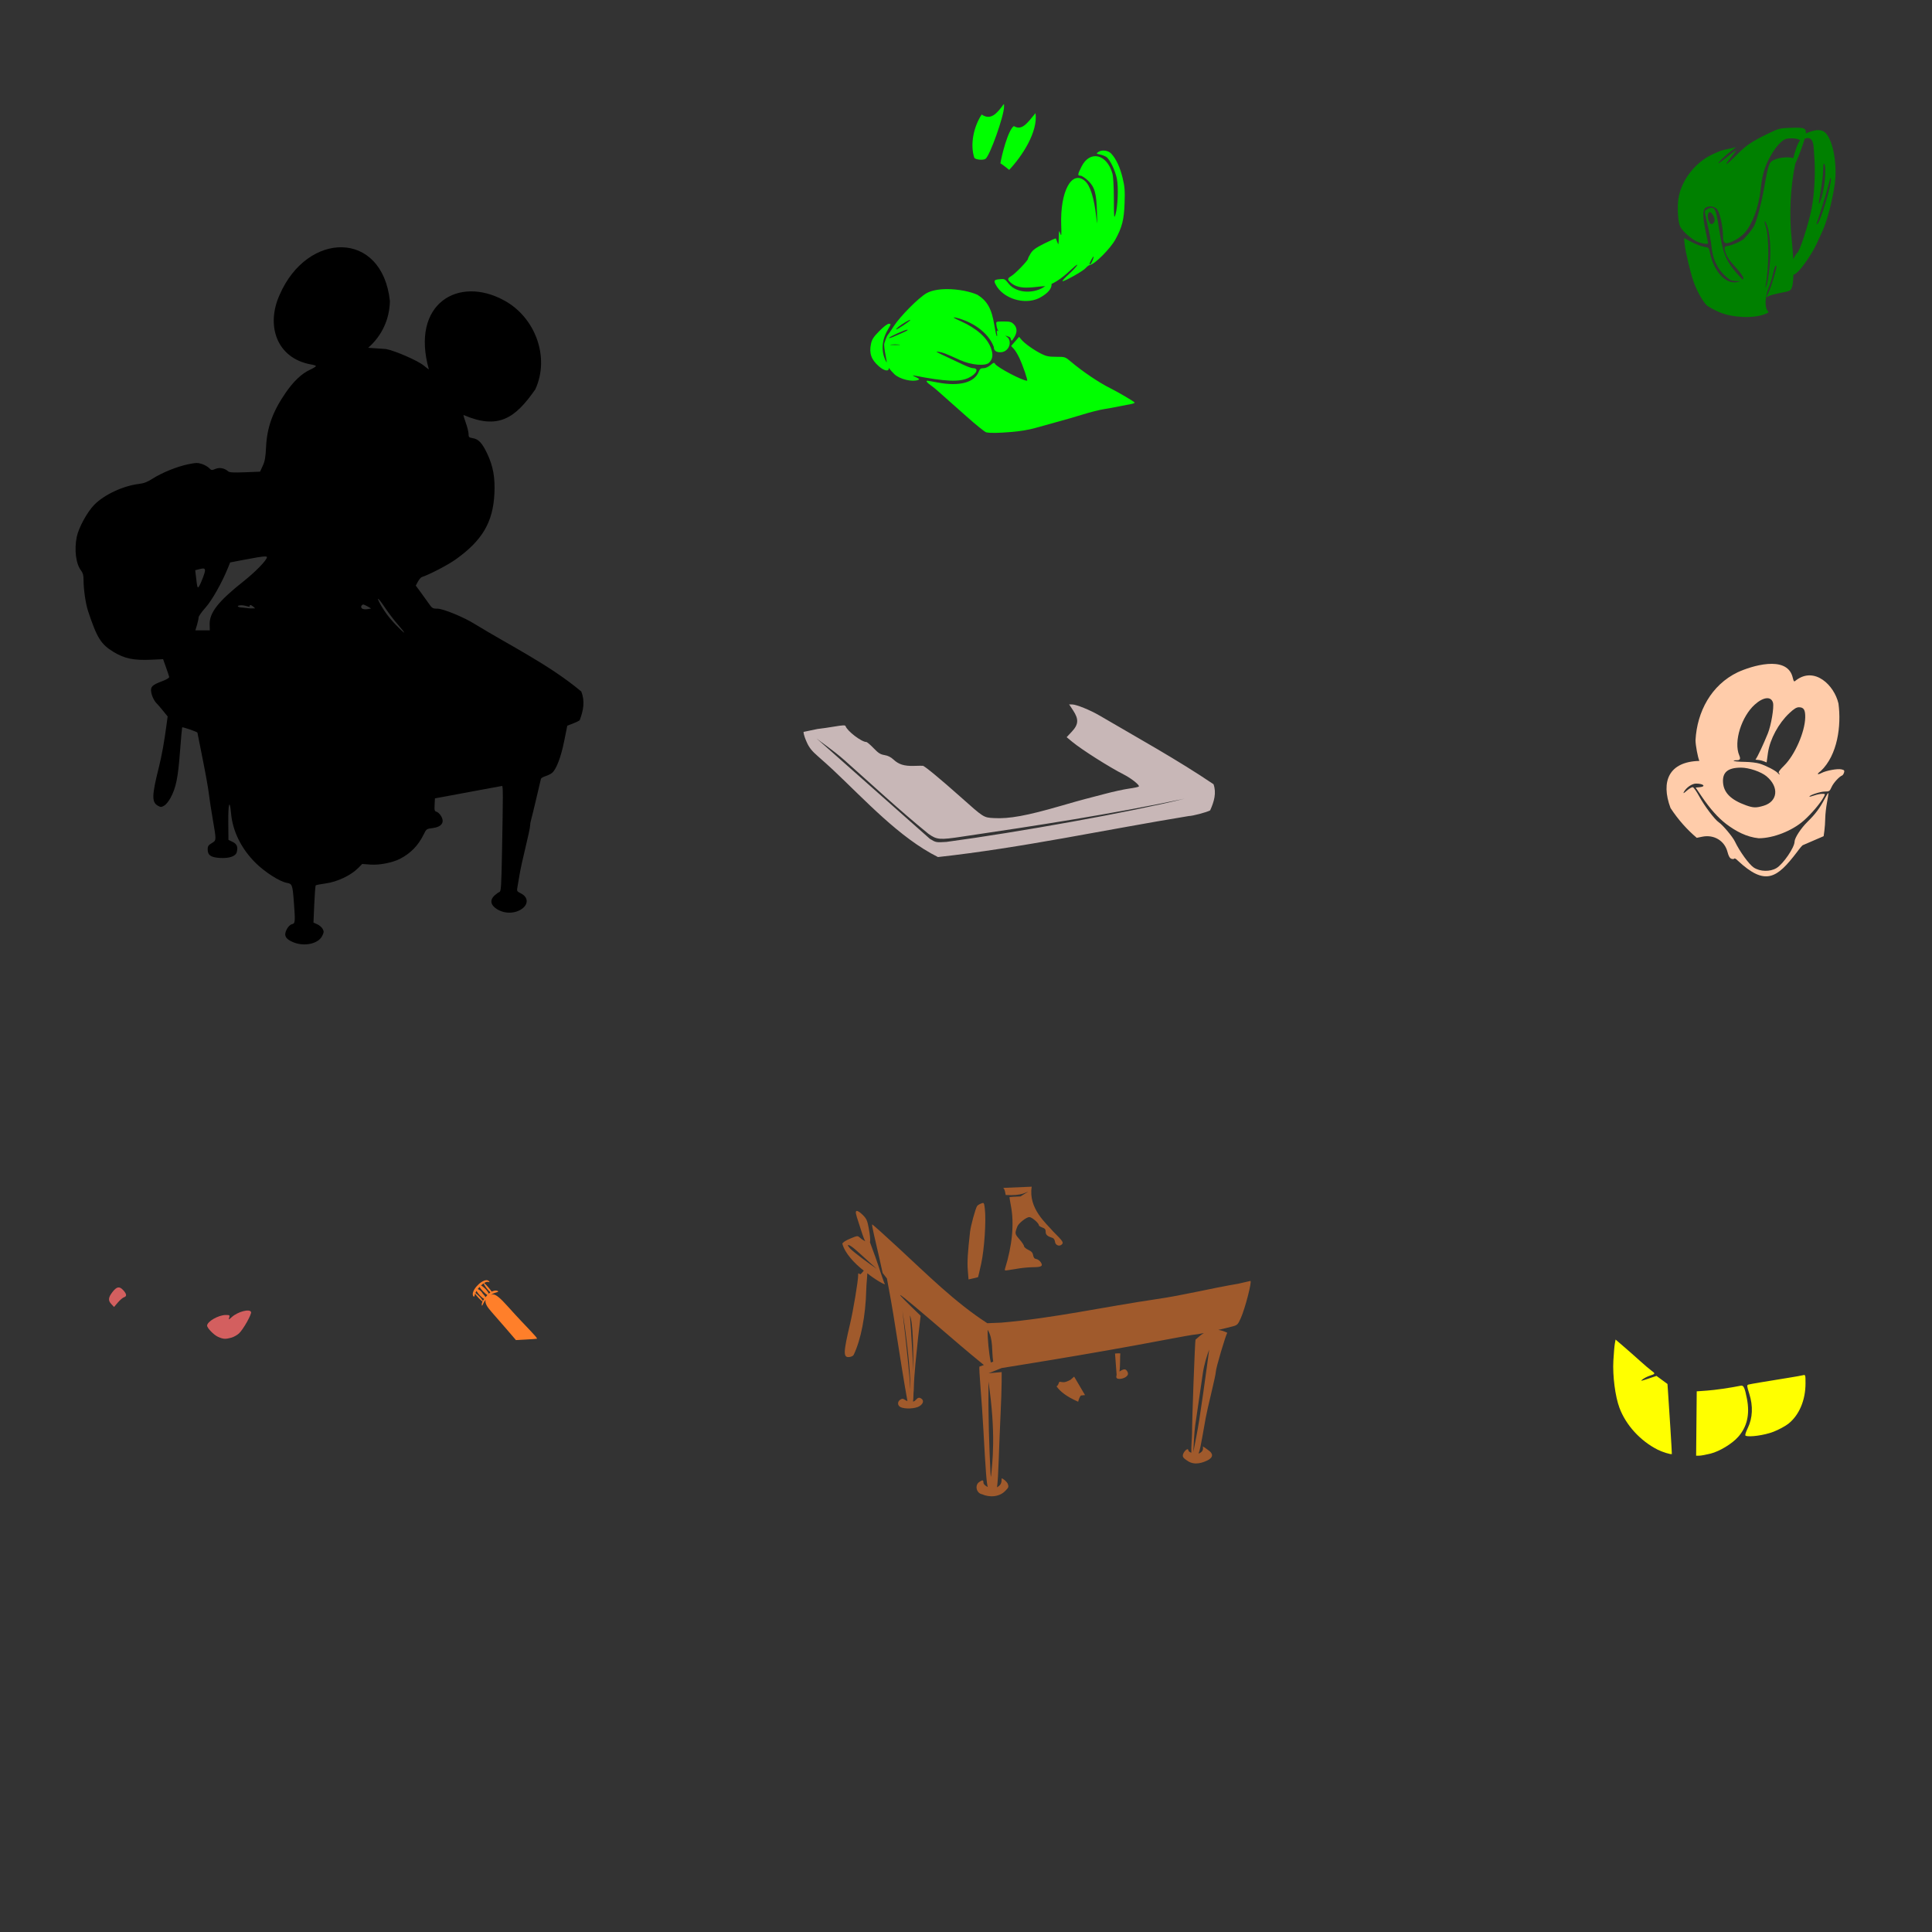 <?xml version="1.0" encoding="UTF-8" standalone="no"?>
<!-- Created with Inkscape (http://www.inkscape.org/) -->

<svg
   xmlns:dc="http://purl.org/dc/elements/1.1/"
   xmlns:cc="http://creativecommons.org/ns#"
   xmlns:rdf="http://www.w3.org/1999/02/22-rdf-syntax-ns#"
   xmlns:svg="http://www.w3.org/2000/svg"
   xmlns="http://www.w3.org/2000/svg"
   xmlns:sodipodi="http://sodipodi.sourceforge.net/DTD/sodipodi-0.dtd"
   xmlns:inkscape="http://www.inkscape.org/namespaces/inkscape"
   width="1080"
   height="1080"
   id="svg2"
   version="1.1"
   inkscape:version="0.47 r22583"
   sodipodi:docname="MinnieLaptop.svg">
  <rect width="100%" height="100%" fill="#333333" stroke="none"/>
  <defs
     id="defs4">
    <inkscape:perspective
       sodipodi:type="inkscape:persp3d"
       inkscape:vp_x="0 : 526.18109 : 1"
       inkscape:vp_y="0 : 1000 : 0"
       inkscape:vp_z="744.09448 : 526.18109 : 1"
       inkscape:persp3d-origin="372.04724 : 350.78739 : 1"
       id="perspective10" />
    <inkscape:perspective
       id="perspective2820"
       inkscape:persp3d-origin="0.5 : 0.33333333 : 1"
       inkscape:vp_z="1 : 0.5 : 1"
       inkscape:vp_y="0 : 1000 : 0"
       inkscape:vp_x="0 : 0.5 : 1"
       sodipodi:type="inkscape:persp3d" />
    <inkscape:perspective
       id="perspective2834"
       inkscape:persp3d-origin="0.5 : 0.33333333 : 1"
       inkscape:vp_z="1 : 0.5 : 1"
       inkscape:vp_y="0 : 1000 : 0"
       inkscape:vp_x="0 : 0.5 : 1"
       sodipodi:type="inkscape:persp3d" />
    <inkscape:perspective
       id="perspective3041"
       inkscape:persp3d-origin="0.5 : 0.33333333 : 1"
       inkscape:vp_z="1 : 0.5 : 1"
       inkscape:vp_y="0 : 1000 : 0"
       inkscape:vp_x="0 : 0.5 : 1"
       sodipodi:type="inkscape:persp3d" />
    <inkscape:perspective
       id="perspective3055"
       inkscape:persp3d-origin="0.5 : 0.33333333 : 1"
       inkscape:vp_z="1 : 0.5 : 1"
       inkscape:vp_y="0 : 1000 : 0"
       inkscape:vp_x="0 : 0.5 : 1"
       sodipodi:type="inkscape:persp3d" />
    <inkscape:perspective
       id="perspective3507"
       inkscape:persp3d-origin="0.5 : 0.33333333 : 1"
       inkscape:vp_z="1 : 0.5 : 1"
       inkscape:vp_y="0 : 1000 : 0"
       inkscape:vp_x="0 : 0.5 : 1"
       sodipodi:type="inkscape:persp3d" />
    <inkscape:perspective
       id="perspective3666"
       inkscape:persp3d-origin="0.5 : 0.33333333 : 1"
       inkscape:vp_z="1 : 0.5 : 1"
       inkscape:vp_y="0 : 1000 : 0"
       inkscape:vp_x="0 : 0.5 : 1"
       sodipodi:type="inkscape:persp3d" />
    <inkscape:perspective
       id="perspective3923"
       inkscape:persp3d-origin="0.5 : 0.33333333 : 1"
       inkscape:vp_z="1 : 0.5 : 1"
       inkscape:vp_y="0 : 1000 : 0"
       inkscape:vp_x="0 : 0.5 : 1"
       sodipodi:type="inkscape:persp3d" />
    <inkscape:perspective
       id="perspective4242"
       inkscape:persp3d-origin="0.5 : 0.33333333 : 1"
       inkscape:vp_z="1 : 0.5 : 1"
       inkscape:vp_y="0 : 1000 : 0"
       inkscape:vp_x="0 : 0.5 : 1"
       sodipodi:type="inkscape:persp3d" />
    <inkscape:perspective
       id="perspective4256"
       inkscape:persp3d-origin="0.5 : 0.33333333 : 1"
       inkscape:vp_z="1 : 0.5 : 1"
       inkscape:vp_y="0 : 1000 : 0"
       inkscape:vp_x="0 : 0.5 : 1"
       sodipodi:type="inkscape:persp3d" />
  </defs>
  <sodipodi:namedview
     id="base"
     pagecolor="#ffffff"
     bordercolor="#666666"
     borderopacity="1.0"
     inkscape:pageopacity="0.0"
     inkscape:pageshadow="2"
     inkscape:zoom="0.16040848"
     inkscape:cx="369.56852"
     inkscape:cy="300.63579"
     inkscape:document-units="in"
     inkscape:current-layer="layer1"
     showgrid="false"
     units="in"
     inkscape:showpageshadow="false"
     borderlayer="false"
     inkscape:window-width="1280"
     inkscape:window-height="747"
     inkscape:window-x="-4"
     inkscape:window-y="-4"
     inkscape:window-maximized="1" />
  <g
     inkscape:label="Layer 1"
     inkscape:groupmode="layer"
     id="layer1"
     transform="translate(0,27.64)">
    <path
       id="path4549"
       style="fill:#000000"
       d="m 140.005,310.624 c 0.339,-0.012 0.813,0.234 1.481,0.776 1.226,0.992 1.358,1.276 0.2,1.011 -1.833,0.263 -4.148,-0.275 -6.125,-0.423 -1.205,0 -2.37,-0.285 -2.586,-0.635 -0.238,-0.385 0.626,-0.647 2.187,-0.647 0.824,0 2.875,0.466 4.467,0.929 -0.211,-0.214 -0.259,-0.459 -0.106,-0.705 0.123,-0.197 0.278,-0.298 0.482,-0.306 z m 63.106,-0.353 c 0.407,0.003 4.759,2.239 4.16,2.294 -0.753,0.069 -2.907,0.775 -4.505,0.155 -1.063,-0.412 -1.273,-1.585 -0.009,-2.367 0.096,-0.059 0.217,-0.083 0.353,-0.082 l 1e-5,0 z m 8.217,-3.174 c 0.318,-0.024 1.919,1.979 4.209,5.408 1.796,2.69 4.964,6.829 7.042,9.193 2.077,2.364 3.583,4.291 3.339,4.291 -0.245,0 -2.316,-1.927 -4.597,-4.291 -4,-4.147 -7.043,-8.328 -9.346,-12.814 -0.622,-1.21 -0.813,-1.774 -0.647,-1.787 z m -97.68,-16.94 c 1.393,0.063 1.189,1.356 -0.165,5.008 -0.767,2.07 -1.76,4.305 -2.21,4.961 -0.898,1.309 -1.023,0.871 -1.799,-6.054 l -0.341,-2.962 2.575,-0.647 c 0.833,-0.211 1.475,-0.327 1.94,-0.306 z m 34.562,-6.724 c 0.711,0.009 0.999,0.143 0.999,0.388 0,1.639 -6.342,8.171 -13.202,13.602 -13.956,11.047 -18.962,17.432 -18.809,23.959 l 0.082,3.339 -4.032,0 -4.032,0 0.893,-2.962 c 0.491,-1.632 0.893,-3.521 0.893,-4.197 0,-0.676 1.691,-3.114 3.762,-5.408 3.616,-4.006 9.228,-13.882 12.591,-22.172 l 1.305,-3.209 7.253,-1.399 c 7.12,-1.37 10.732,-1.959 12.297,-1.94 z m 8.167,-146.401 c -7.843,17.144 -1.836,35.477 17.272,39.022 1.622,0.243 2.939,0.667 2.939,0.952 0,0.285 -1.5,1.221 -3.339,2.069 -4.658,2.147 -9.216,6.482 -13.696,13.026 -7.143,10.435 -10.291,19.19 -10.815,30.072 -0.28,5.804 -0.659,7.963 -1.857,10.58 l -1.505,3.28 -8.429,0.329 c -6.567,0.252 -8.652,0.135 -9.428,-0.541 -2.052,-1.787 -4.774,-2.301 -7.101,-1.328 -2.042,0.853 -2.272,0.822 -3.527,-0.482 -0.738,-0.767 -2.54,-1.784 -4.009,-2.269 -2.333,-0.77 -3.32,-0.746 -7.841,0.188 -6.14,1.269 -14.525,4.672 -19.832,8.065 -2.817,1.801 -4.799,2.568 -7.547,2.892 -8.785,1.034 -19.469,6.028 -24.981,11.674 -3.923,4.018 -8.67,12.682 -9.746,17.81 -1.522,7.256 -0.501,15.273 2.41,18.974 0.969,1.232 1.349,2.615 1.352,4.961 0.008,5.575 1.135,13.406 2.539,17.657 4.949,14.981 7.187,18.582 14.248,22.854 6.16,3.726 11.227,4.773 21.02,4.338 l 6.666,-0.306 1.611,4.514 c 0.888,2.481 1.698,4.897 1.799,5.372 0.115,0.546 -1.336,1.441 -3.95,2.433 -5.669,2.153 -6.578,3.079 -6.09,6.137 0.372,2.326 1.768,5.112 3.256,6.489 0.378,0.35 1.864,2.086 3.303,3.856 l 2.622,3.209 -0.553,4.115 c -1.362,10.234 -2.717,17.768 -4.444,24.664 -3.876,15.474 -3.952,19.173 -0.435,21.149 1.514,0.851 1.897,0.843 3.456,-0.024 0.963,-0.535 2.553,-2.462 3.539,-4.291 3.096,-5.747 4.184,-10.993 5.314,-25.616 0.582,-7.53 1.131,-13.789 1.223,-13.907 0.249,-0.323 8.547,2.565 8.547,2.974 0,0.194 1.288,6.675 2.857,14.401 1.569,7.726 3.14,16.479 3.492,19.456 0.351,2.977 1.353,9.57 2.234,14.648 2.059,11.869 2.068,11.696 -0.623,13.284 -1.848,1.09 -2.234,1.684 -2.234,3.468 0,3.255 1.797,4.495 6.924,4.785 5.227,0.295 8.76,-0.944 9.346,-3.28 0.736,-2.931 0.093,-4.512 -2.339,-5.702 l -2.316,-1.129 -0.094,-9.851 c -0.098,-10.536 0.792,-13.369 1.552,-4.926 0.895,9.944 5.721,19.707 13.625,27.579 5.233,5.212 13.653,10.592 17.563,11.227 2.927,0.475 3.191,1.174 3.868,10.075 0.899,11.825 0.844,12.603 -0.999,13.037 -0.96,0.226 -2.089,1.294 -2.845,2.692 -1.893,3.499 -0.939,5.525 3.492,7.371 6.31,2.629 14.161,0.896 16.294,-3.597 0.935,-1.971 0.963,-2.458 0.176,-3.879 -0.494,-0.893 -1.854,-2.04 -3.01,-2.551 l -2.093,-0.929 0.435,-10.216 c 0.24,-5.618 0.613,-10.38 0.835,-10.592 0.222,-0.212 2.788,-0.71 5.702,-1.105 6.229,-0.845 13.862,-4.445 17.822,-8.405 l 2.445,-2.445 4.726,0.341 c 4.985,0.362 12.248,-1.078 16.505,-3.28 5.832,-3.016 10.114,-7.42 13.073,-13.449 1.554,-3.166 1.68,-3.268 4.855,-3.644 5.231,-0.62 7.096,-3.199 4.902,-6.807 -0.678,-1.115 -1.805,-2.18 -2.504,-2.363 -1.11,-0.29 -1.246,-0.786 -1.082,-3.903 l 0.188,-3.574 7.641,-1.411 c 4.203,-0.779 12.515,-2.327 18.469,-3.433 5.954,-1.106 11.07,-2.045 11.38,-2.093 0.61,-0.093 0.615,4.603 -0.012,37.384 -0.362,18.967 -0.535,21.588 -1.434,21.901 -0.562,0.196 -1.811,1.085 -2.774,1.975 -2.365,2.185 -2.315,4.611 0.141,6.677 4.077,3.431 10.404,3.871 14.836,1.023 4.09,-2.628 4.044,-6.723 -0.106,-8.84 -2.441,-1.245 -2.462,-1.282 -1.963,-3.985 0.277,-1.502 0.831,-4.731 1.234,-7.183 0.403,-2.452 1.863,-9.094 3.245,-14.754 1.382,-5.659 2.516,-10.983 2.516,-11.838 0,-0.855 0.253,-2.394 0.564,-3.409 0.311,-1.015 1.632,-6.423 2.939,-12.026 1.307,-5.604 2.466,-10.519 2.575,-10.921 0.108,-0.403 1.295,-1.087 2.633,-1.517 1.338,-0.43 2.963,-1.242 3.621,-1.81 2.357,-2.037 4.91,-8.723 6.701,-17.575 l 1.775,-8.793 2.998,-1.14 c 1.652,-0.627 3.421,-1.473 3.926,-1.893 2.159,-5.686 2.989,-10.667 0.905,-16.059 -17.947,-15.01 -39.637,-25.536 -59.579,-37.737 -5.799,-3.699 -17.654,-8.582 -20.832,-8.582 -2.743,0 -2.975,-0.154 -5.184,-3.35 -1.271,-1.839 -3.346,-4.73 -4.62,-6.431 l -2.316,-3.092 1.199,-2.234 c 0.662,-1.229 1.639,-2.375 2.175,-2.551 4.435,-1.458 14.7,-6.826 19.115,-9.993 14.765,-10.591 20.695,-20.723 21.466,-36.667 0.433,-8.948 -0.712,-15.336 -3.997,-22.289 -2.808,-5.945 -4.884,-8.183 -8.041,-8.688 -2.198,-0.351 -2.41,-0.563 -2.41,-2.375 0,-1.095 -0.707,-3.927 -1.564,-6.289 -0.857,-2.363 -1.414,-4.303 -1.246,-4.303 19.408,8.351 28.842,1.904 40.123,-14.33 8.294,-18.06 -0.094,-40.269 -17.328,-49.657 -25.639,-14.126 -52.528,1.708 -42.169,38.524 -0.116,-7.6e-4 -1.428,-1.003 -2.915,-2.222 -3.317,-2.718 -16.027,-8.257 -21.09,-9.193 l -9.934,-0.682 c 7.688,-6.72 11.946,-15.987 12.156,-26.11 -4.281,-39.858 -46.1,-39.142 -61.581,-3.661 z"
       sodipodi:nodetypes="csccsscsccssscccsssssccsscccccsscccccssccccccsssscccssssssssssssscccsssscccsssssssssssssscccsssssscsscccsscccssssscccsssssssssssssssssccccccsscccsssssssccccscccc" />
    <path
       style="fill:#c8b7b7"
       d="m 597.653,366.122 2.198,3.327 c 3.265,4.958 3.094,7.859 -0.694,11.909 l -2.892,3.092 3.045,2.528 c 5.26,4.38 20.853,14.273 29.025,18.41 4.083,2.067 8.96,5.98 8.276,6.642 -0.278,0.269 -2.77,0.795 -5.537,1.176 -2.767,0.38 -8.778,1.693 -13.366,2.915 -4.588,1.222 -9.639,2.537 -11.215,2.927 -1.576,0.39 -7.588,2.084 -13.367,3.762 -19.152,5.559 -29.014,7.363 -37.607,6.865 -5.742,-0.332 -5.531,-0.207 -18.751,-11.991 -10.84,-9.662 -19.914,-17.158 -20.879,-17.246 -0.424,-0.039 -2.702,-0.011 -5.055,0.059 -5.326,0.158 -8.454,-0.814 -11.321,-3.503 -1.503,-1.41 -3.154,-2.229 -5.067,-2.539 -2.312,-0.375 -3.443,-1.1 -6.125,-3.891 -1.81,-1.883 -3.625,-3.421 -4.032,-3.421 -2.697,0 -10.694,-6.113 -11.615,-8.876 -0.198,-0.595 -1.565,-0.549 -5.972,0.2 -3.144,0.534 -7.544,1.169 -9.781,1.411 l -7.735,1.622 c 0.079,1.781 1.042,4.019 1.822,5.819 1.416,3.118 2.809,4.841 6.525,8.076 2.6,2.264 6.262,5.56 8.135,7.324 17.97,16.913 37.144,37.999 58.65,48.74 46.879,-5.146 93.792,-15.34 140.295,-22.936 2.021,0.004 9.866,-2.071 11.862,-3.139 2.231,-4.906 3.628,-9.851 1.881,-14.648 -20.088,-13.592 -42.795,-26.129 -63.717,-38.383 -5.106,-3.012 -12.889,-6.177 -15.271,-6.207 l -1.716,-0.024 z m -141.224,18.998 c 1.887,1.67 8.876,6.216 15.706,12.261 15.529,13.78 30.714,27.97 46.836,41.063 4.725,3.371 6.259,3.505 19.068,1.564 41.552,-6.137 83.052,-12.51 124.178,-21.184 -30.134,7.474 -93.32,18.829 -133.195,24.17 -5.755,0.356 -5.873,0.335 -9.228,-1.728 l -63.364,-56.146 z"
       id="path4398"
       sodipodi:nodetypes="cccccsssssssssssssssscccscccccccccccccccc" />
    <path
       id="path4457"
       style="fill:#ffff00"
       d="m 956.17,784.951 c 5.113,-1.284 12.108,-5.526 15.521,-9.413 4.948,-5.635 6.531,-12.495 4.88,-21.14 -1.189,-6.226 -1.884,-7.741 -3.405,-7.431 -5.903,1.202 -14.253,2.413 -18.953,2.749 l -5.731,0.41 -0.169,17.989 -0.169,17.989 1.761,-0.011 c 0.969,-0.006 3.788,-0.52 6.265,-1.142 z m -22.408,-14.13 c -0.505,-7.88 -1.078,-16.686 -1.274,-19.568 l -0.356,-5.24 -3.074,-2.257 -3.074,-2.257 -4.67,1.572 c -4.118,1.386 -4.482,1.427 -3.078,0.347 0.876,-0.674 2.595,-1.555 3.821,-1.959 3.38,-1.113 3.42,-1.212 1.154,-2.873 -1.16,-0.85 -4.115,-3.362 -6.567,-5.582 -2.452,-2.22 -6.498,-5.789 -8.993,-7.931 l -4.535,-3.894 -0.423,2.375 c -0.233,1.306 -0.597,5.571 -0.81,9.479 -0.46,8.455 1.02,19.915 3.394,26.284 3.616,9.7 11.691,18.537 21.422,23.445 2.593,1.308 7.177,2.722 7.878,2.43 0.057,-0.024 -0.31,-6.491 -0.815,-14.371 z m 57.546,1.933 c 2.891,-1.115 6.656,-3.134 8.366,-4.486 6.062,-4.792 9.62,-13.153 9.62,-22.607 0,-4.754 -0.047,-4.905 -1.402,-4.551 -0.771,0.202 -4.281,0.829 -7.801,1.394 -14.059,2.257 -21.731,3.558 -22.72,3.85 -0.933,0.276 -0.88,0.812 0.515,5.223 2.156,6.819 1.857,13.429 -0.86,19.066 -1.222,2.534 -1.661,4.08 -1.218,4.29 1.99,0.944 10.509,-0.253 15.5,-2.179 z" />
    <path
       id="path4296"
       style="fill:#ffccaa"
       d="m 993.728,404.447 c -1.069,-1.288 -6.64,-4.17 -10.08,-5.214 -1.685,-0.511 -5.355,-0.951 -8.157,-0.977 -3.552,-0.033 -7.171,-0.361 -6.214,-0.747 1.297,-0.523 4.549,0.779 2.997,-2.838 -3.345,-7.794 1.376,-21.896 8.634,-28.423 4.845,-4.356 9.204,-4.791 10.212,-1.02 0.662,2.474 -1.055,12.636 -2.896,17.142 -2.555,6.253 -5.535,12.705 -6.91,14.656 3.289,0.179 4.324,0.783 6.242,1.531 l 0.772,-5.562 c 1.175,-7.573 5.9,-16.3 11.873,-21.928 2.62,-2.469 4.037,-3.343 5.418,-3.343 2.708,0 3.608,1.475 3.51,5.754 -0.186,8.097 -5.819,20.955 -11.745,26.81 -2.666,2.634 -3.446,3.779 -2.927,4.298 0.389,0.389 0.542,0.708 0.34,0.708 -0.202,0 -0.685,-0.382 -1.072,-0.848 z m -17.728,18.077 c -8.32,-2.995 -12.336,-6.932 -12.802,-12.552 -0.486,-5.866 2.619,-8.498 10.029,-8.498 4.466,0 11.18,2.279 14.264,4.842 7.163,5.954 6.344,14.104 -1.656,16.48 -4.162,1.236 -5.768,1.191 -9.834,-0.272 z m 28.467,26.238 c 1.574,-2.185 3.104,-3.976 3.401,-3.98 l 11.56,-4.983 0.422,-3.084 c 0.232,-1.696 0.447,-4.849 0.477,-7.008 0.03,-2.158 0.482,-6.15 1.002,-8.871 0.521,-2.721 0.843,-5.05 0.717,-5.176 -0.126,-0.126 -1.02,1.287 -1.986,3.14 -2.733,5.241 -5.263,8.642 -9.566,12.857 -3.749,3.673 -7.288,9.089 -7.318,11.202 -0.047,3.265 -6.321,12.451 -10.068,14.741 -3.578,2.187 -9.222,2.063 -12.765,-0.282 -2.622,-1.735 -7.944,-9.097 -10.538,-14.578 -1.242,-2.623 -6.782,-9.226 -8.979,-10.701 -2.303,-1.546 -8.052,-9.165 -10.931,-14.487 -1.468,-2.714 -3.088,-5.022 -3.6,-5.129 -0.511,-0.107 -2.009,0.753 -3.327,1.91 -1.784,1.566 -2.211,1.755 -1.668,0.74 1.318,-2.465 4.543,-4.685 6.804,-4.685 4.19,0 5.814,1.682 1.96,2.031 l -2.182,0.198 3.459,5.094 c 4.585,6.753 9.023,11.73 13.608,15.257 5.359,4.054 11.395,7.309 18.195,7.986 8.121,0 18.676,-4.14 25.167,-9.87 4.293,-3.79 9.422,-9.848 11.187,-13.213 0.901,-1.719 0.884,-1.751 -0.928,-1.751 -1.016,0 -3.029,0.417 -4.474,0.927 -1.445,0.51 -2.627,0.786 -2.627,0.614 0,-0.798 6.126,-2.815 8.553,-2.815 2.558,0 2.784,-0.15 3.879,-2.578 1.038,-2.302 4.245,-5.799 5.889,-6.422 0.338,-0.128 0.807,-0.852 1.042,-1.609 0.359,-1.155 0.118,-1.445 -1.495,-1.799 -2.202,-0.484 -8.406,0.648 -11.081,2.022 -2.517,1.292 -2.806,0.625 -0.455,-1.049 9.495,-8.984 11.579,-25.521 9.91,-37.8 -2.382,-10.271 -13.307,-20.748 -23.603,-13.049 -1.297,1.137 -1.323,1.113 -2.138,-2.068 -3.5,-11.935 -22.978,-5.84 -30.596,-2.324 -14.774,7.104 -22.713,22.021 -23.569,37.979 0.013,2.826 1.257,9.506 2.155,11.572 -16.814,0.399 -21.787,11.198 -16.12,26.338 4.468,6.808 9.409,12.195 14.657,16.661 l 3.061,-0.627 c 6.575,-1.347 12.52,2.239 14.131,8.524 0.578,2.255 1.259,3.46 2.141,3.791 0.712,0.267 1.456,0.231 1.654,-0.079 0.198,-0.31 1.058,0.182 1.91,1.093 15.505,14.501 21.999,9.855 33.074,-4.661 z"
       sodipodi:nodetypes="cssssssscccssssssccsssscccccssssssssssssssscccccsssssssssssccccccccccssscc" />
    <path
       style="fill:#00ff00"
       d="m 561.115,30.564 c -3.727,5.062 -7.152,9.325 -12.355,5.819 -4.372,6.627 -6.636,16.604 -4.103,24.229 0.887,1.069 4.857,1.422 6.219,0.553 2.408,-1.538 10.404,-24.022 10.404,-29.249 0,-0.976 0.006,-1.404 -0.165,-1.352 z m 17.74,5.043 c -4.785,5.86 -7.669,9.914 -12.109,7.23 -3.334,2.297 -6.892,16.852 -7.512,20.808 1.963,1.227 3.297,2.453 4.914,3.68 7.178,-7.609 16.182,-21.249 14.707,-31.718 z m 37.76,20.914 c -1.017,0.041 -2.005,0.331 -2.774,0.893 -1.082,0.791 -1.005,0.888 0.964,1.281 1.172,0.234 2.792,0.86 3.597,1.387 2.015,1.32 5.011,7.498 5.949,12.261 0.928,4.719 0.501,15.712 -0.776,19.844 -0.82,2.654 -0.885,2.097 -0.917,-8.594 -0.021,-7.059 -0.336,-12.501 -0.823,-14.225 -3.103,-10.984 -12.586,-13.134 -17.246,-3.903 -2.263,4.483 -2.334,5.102 -0.6,5.102 0.721,0 2.61,1.228 4.197,2.727 3.745,3.539 4.752,7.098 5.02,17.646 0.191,7.497 0.176,7.671 -0.364,2.904 -1.244,-10.966 -3.417,-17.849 -6.43,-20.385 -7.335,-6.172 -13.829,5.95 -13.19,24.629 0.203,5.916 0.132,6.61 -0.517,4.82 -0.722,-1.992 -0.764,-1.881 -0.858,2.363 -0.088,3.975 -0.175,4.255 -0.776,2.551 -0.371,-1.051 -0.762,-2.024 -0.882,-2.163 -0.12,-0.139 -2.973,1.117 -6.336,2.798 -4.81,2.403 -6.443,3.573 -7.653,5.49 -0.846,1.341 -1.54,2.719 -1.54,3.057 0,0.993 -6.909,8.165 -9.275,9.628 -1.831,1.132 -2.076,1.539 -1.528,2.563 4.972,6.033 13.717,3.467 20.42,3.094 -5.414,4.229 -15.713,4.434 -20.35,-1.237 -1.66,-2.172 -2.172,-2.695 -3.621,-2.704 -0.334,-0.002 -0.716,0.021 -1.176,0.059 -3.392,0.281 -3.746,0.695 -2.563,2.986 4.03,7.804 15.892,11.587 24.135,7.7 2.866,-1.513 7.293,-4.215 7.124,-8.018 3.411,-1.552 6.819,-4.108 11.603,-8.582 1.89,-1.768 3.114,-2.617 2.727,-1.881 -0.386,0.736 -2.463,2.976 -4.62,4.973 -2.157,1.997 -3.784,3.763 -3.621,3.926 0.551,0.551 11.613,-5.642 12.955,-7.253 0.732,-0.879 1.807,-1.667 2.386,-1.752 2.716,-0.399 11.431,-9.133 14.26,-14.283 3.732,-6.794 4.81,-11.028 5.126,-20.22 0.246,-7.158 0.081,-9.309 -1.093,-14.154 -1.452,-5.994 -3.595,-10.604 -6.301,-13.543 -1.132,-1.229 -2.936,-1.855 -4.632,-1.787 z m -5.361,59.262 c 0.46,0 -1.027,3.798 -1.634,4.173 -0.316,0.195 -0.576,0.178 -0.576,-0.035 0,-0.581 1.9,-4.138 2.21,-4.138 z m -81.915,18.198 c -4.31,0.007 -8.428,0.658 -11.356,2.257 -4.429,2.512 -14.815,12.957 -18.292,18.386 -1.458,2.276 -2.992,4.522 -3.409,4.996 -0.417,0.475 -1.285,2.554 -1.928,4.62 -0.645,2.073 2.069,12.219 1.117,10.475 -3.18,-5.825 -2.586,-12.245 0.823,-18.022 1.896,-3.213 1.922,-3.339 0.623,-3.339 -0.819,0 -2.936,1.595 -5.361,4.056 -3.278,3.327 -4.119,4.628 -4.667,7.183 -1.121,5.226 0.123,8.786 4.397,12.532 3.147,2.758 5.864,3.1 5.514,0.823 0.886,1.223 1.952,2.43 3.209,3.621 2.943,2.787 9.934,4.467 13.272,3.186 0.917,-0.352 0.659,-0.656 -1.375,-1.599 -1.896,-0.879 -2.096,-1.087 -0.788,-0.835 17.311,3.342 25.137,3.68 30.213,1.317 4.581,-2.133 6.143,-5.453 2.563,-5.455 -0.767,-2.7e-4 -3.261,-0.902 -5.537,-1.999 -2.276,-1.096 -6.853,-3.255 -10.181,-4.796 -4.78,-2.215 -5.516,-2.706 -3.503,-2.375 2.522,0.416 3.437,0.763 12.097,4.679 6.092,2.755 14.085,3.455 16.129,1.411 2.057,-2.057 2.372,-4.401 1.082,-8.041 -2.056,-5.8 -7.935,-11.094 -16.682,-15.036 -4.483,-2.02 -5.109,-2.46 -3.08,-2.128 8.595,2.015 18.077,7.791 21.337,16.435 0,1.986 1.182,2.939 3.656,2.939 3.891,0 6.453,-4.216 4.632,-7.618 -0.183,-0.343 -0.958,-1.007 -1.904,-1.716 1.485,0.504 2.743,0.746 2.904,1.387 0.51,2.03 0.66,1.991 2.175,-0.494 1.711,-2.806 1.611,-5.29 -0.294,-7.195 -1.344,-1.344 -2.149,-1.564 -5.772,-1.564 -3.992,0 -4.202,0.078 -4.009,1.422 0.098,0.685 0.169,2.493 1.211,3.997 -0.396,-0.199 -0.704,-0.317 -0.87,-0.317 -0.152,0 -0.139,0.777 0.035,1.74 0.174,0.963 0.115,1.566 -0.129,1.34 -0.245,-0.226 -0.856,-2.982 -1.364,-6.137 -1.469,-9.126 -3.92,-13.534 -9.452,-16.976 -4.024,-1.805 -10.735,-3.172 -17.034,-3.162 z m -20.561,17.175 c 0.089,4e-5 0.111,0.049 0.047,0.153 -0.512,0.828 -7.14,5.226 -7.829,5.196 -0.291,-0.013 0.264,-0.647 1.223,-1.422 1.965,-1.59 5.939,-3.927 6.56,-3.926 z m -1.634,5.502 c 0.041,-2.7e-4 0.069,0.003 0.094,0.012 0.68,0.227 -1.079,1.108 -8.194,4.103 -1.138,0.479 -2.081,0.714 -2.081,0.517 0,-0.606 8.899,-4.623 10.181,-4.632 z m 62.53,4.009 -2.234,2.551 -2.222,2.551 1.481,1.587 c 0.816,0.876 2.215,3.176 3.115,5.102 2.102,4.498 4.903,12.732 4.326,12.732 -2.62,0 -16.798,-7.472 -17.893,-9.428 -0.482,-0.861 -0.835,-0.757 -2.586,0.717 -1.196,1.007 -2.796,1.705 -3.903,1.705 -1.463,0 -2.024,0.387 -2.539,1.752 -2.391,6.33 -10.858,8.586 -23.288,6.207 -2.745,-0.525 -5.204,-0.952 -5.467,-0.952 -1.056,-2.3e-4 -0.364,1.027 1.599,2.363 1.141,0.777 3.252,2.496 4.691,3.821 1.438,1.325 3.302,2.979 4.138,3.68 0.836,0.7 5.908,5.197 11.274,9.993 5.366,4.795 10.386,8.845 11.145,8.993 2.457,0.479 6.31,0.42 14.107,-0.2 4.668,-0.371 9.877,-1.244 13.378,-2.257 3.152,-0.912 8.737,-2.467 12.414,-3.444 3.677,-0.978 9.985,-2.8 14.013,-4.056 4.028,-1.256 9.328,-2.603 11.779,-2.986 2.452,-0.383 6.317,-1.092 8.594,-1.575 2.276,-0.483 5.225,-1.053 6.548,-1.27 1.323,-0.217 2.261,-0.62 2.093,-0.893 -0.379,-0.614 -9.078,-5.723 -13.484,-7.923 -6.503,-3.248 -15.487,-9.299 -22.125,-14.907 -3.174,-2.682 -3.245,-2.716 -8.194,-2.716 -4.121,0 -5.582,-0.291 -8.323,-1.669 -4.171,-2.097 -9.26,-5.707 -11.062,-7.841 l -1.375,-1.634 z m -69.442,4.209 c 0.808,-7.6e-4 1.632,0.037 2.292,0.106 1.321,0.138 0.394,0.256 -2.057,0.259 -2.452,0.003 -3.529,-0.106 -2.398,-0.247 0.565,-0.07 1.355,-0.117 2.163,-0.118 z"
       id="path4292"
       sodipodi:nodetypes="cccsscccccccsssssssssssssssssssssscccsssccssssssssssccsscccssssssssscsssssssssssssccsscssssscsssscccsssccssscccccssssssssssssssssssssssssscccsssc" />
    <path
       style="fill:#ff7f2a"
       d="m 271.995,687.982 c -0.073,0 -0.148,0.007 -0.223,0.012 -3.267,0.229 -8.862,6.301 -7.195,8.946 0.345,0.548 0.62,0.277 0.846,-0.846 0.034,-0.169 0.087,-0.368 0.165,-0.576 0.686,1.192 3.209,3.882 4.185,4.397 -0.308,0.611 -0.485,1.153 -0.47,1.552 0.044,1.152 0.189,1.072 0.905,-0.541 0.256,-0.576 0.731,-1.321 1.27,-2.034 -0.554,1.751 0.743,3.991 3.362,6.912 1.674,1.867 5.416,6.159 8.311,9.534 l 5.267,6.137 5.537,-0.306 c 3.049,-0.164 5.797,-0.358 6.113,-0.435 0.526,-0.127 -0.592,-1.404 -8.746,-9.946 -1.505,-1.576 -4.988,-5.364 -7.735,-8.429 -3.599,-4.014 -6.275,-6.475 -8.029,-6.43 -0.459,0.012 -0.903,0.145 -1.375,0.376 0.9,-0.582 1.931,-1.092 2.716,-1.305 1.782,-0.484 1.993,-0.692 1.093,-1.07 -1.091,-0.35 -2.157,0.03 -3.162,0.435 -0.769,-1.23 -3.145,-3.989 -4.185,-4.808 0.938,-0.581 1.751,-0.793 2.339,-0.588 0.809,0.283 0.878,0.186 0.306,-0.435 -0.336,-0.365 -0.782,-0.543 -1.293,-0.553 z m -1.681,1.787 c 0.294,0.639 1.04,1.811 1.587,2.551 0.725,0.981 1.593,1.95 2.245,2.469 -0.302,0.217 -0.615,0.469 -0.929,0.752 -0.261,-0.689 -0.916,-1.676 -1.916,-2.716 -0.672,-0.672 -1.668,-1.525 -2.41,-1.881 0.495,-0.463 0.967,-0.863 1.422,-1.176 z m -2.21,1.963 c 0.353,0.746 1.195,1.751 1.857,2.433 1.127,1.16 1.948,1.822 2.504,2.116 -0.379,0.393 -0.747,0.816 -1.093,1.246 -0.156,-0.463 -0.593,-1.11 -1.469,-1.987 -0.628,-1.174 -1.894,-2.301 -2.857,-2.586 0.098,-0.129 0.195,-0.26 0.294,-0.376 0.256,-0.301 0.511,-0.578 0.764,-0.846 z m -1.752,2.245 c 0.79,1.503 3.227,4.151 4.326,4.455 -0.278,0.395 -0.523,0.793 -0.729,1.164 -0.338,-0.595 -1.206,-1.687 -1.658,-2.187 -0.51,-0.563 -1.909,-1.872 -2.539,-2.292 0.162,-0.365 0.368,-0.754 0.6,-1.14 z"
       id="path4276" />
    <path
       id="path4274"
       style="fill:#d35f5f"
       d="m 69.291,697.562 c 1.732,-0.55 1.572,-1.864 -0.495,-4.079 -2.101,-2.251 -3.623,-1.917 -6.083,1.333 -2.203,2.912 -2.33,4.559 -0.499,6.511 l 1.537,1.639 2.142,-2.503 c 1.178,-1.376 2.707,-2.682 3.398,-2.901 z M 129.323,720.13 c 1.332,-0.37 3.256,-1.443 4.276,-2.384 2.347,-2.166 7.195,-10.772 6.739,-11.96 -0.754,-1.964 -7.434,-0.196 -10.807,2.862 -1.775,1.609 -1.814,1.615 -1.39,0.223 0.401,-1.313 0.234,-1.432 -1.994,-1.419 -4.029,0.023 -10.274,3.588 -10.369,5.919 -0.053,1.296 3.708,5.2 6.02,6.251 2.966,1.348 4.204,1.431 7.524,0.509 z" />
    <path
       style="fill:#008000"
       d="m 1003.819,43.744 c -0.778,0.006 -1.647,0.026 -2.633,0.059 -6.448,0.214 -6.717,0.275 -13.425,3.539 -8.418,4.096 -11.707,6.329 -16.646,11.297 -6.607,6.645 -8.003,7.228 -3.198,1.328 1.58,-1.94 2.674,-3.539 2.433,-3.539 -0.24,0 -2.536,1.727 -5.102,3.832 -2.566,2.106 -4.655,3.578 -4.655,3.268 0,-0.614 4.124,-4.499 7.653,-7.206 l 2.21,-1.705 -2.539,0.6 c -1.401,0.328 -3.417,0.77 -4.467,0.976 -1.051,0.206 -4.052,1.414 -6.677,2.692 -9.554,4.649 -17.085,14.65 -18.539,24.617 -0.742,5.087 -0.203,13.244 1.034,15.6 1.351,2.572 6.125,6.833 9.217,8.229 2.638,1.191 6.372,1.767 6.372,0.988 0,-0.181 -0.571,-2.974 -1.27,-6.207 -1.8,-8.333 -1.881,-12.285 -0.294,-13.508 1.879,-1.447 5.355,-0.962 6.748,0.94 1.421,1.941 3.092,9.689 3.092,14.295 0,4.211 0.863,5.107 3.891,4.068 2.931,-1.007 6.274,-3.192 8.264,-5.396 4.248,-4.703 7.793,-14.267 8.876,-23.97 0.906,-8.119 2.166,-12.672 4.937,-17.822 2.839,-5.275 5.938,-9.055 8.546,-10.404 2.087,-1.079 7.791,-0.721 8.57,0.541 -1.518,1.8 -2.971,6.811 -3.797,9.957 -2.101,-0.853 -6.87,-0.584 -9.993,0.611 -3.485,1.334 -3.863,2.281 -6.101,15.071 -1.602,9.154 -4.179,18.982 -5.807,22.183 -0.882,1.734 -2.84,4.217 -5.643,7.148 -1.293,1.352 -7.7,4.091 -9.558,4.091 -0.523,0 -1.106,0.405 -1.293,0.893 0.417,7.16 7.802,11.012 10.569,16.952 0,0.322 -0.178,0.637 -0.47,0.929 -8.389,-8.902 -10.465,-12.518 -12.614,-25.064 -1.868,-12.259 -2.5,-14.52 -4.162,-15.048 -0.163,-0.052 -0.355,-0.075 -0.564,-0.071 -1.468,0.034 -3.832,1.335 -3.832,2.269 0,0.311 0.732,3.669 1.634,7.465 0.902,3.796 1.891,9.31 2.198,12.25 0.612,5.841 2.362,10.154 5.784,14.283 1.113,1.343 4.094,3.863 4.832,4.162 1.129,0.456 3.823,0.659 5.525,0.541 -1.183,0.538 -2.821,0.84 -4.326,0.67 -5.503,-0.62 -10.813,-7.396 -12.649,-16.153 -0.678,-3.23 -0.741,-3.307 -3.256,-3.644 -1.415,-0.19 -4.551,-1.375 -6.96,-2.633 l -4.373,-2.292 0.435,3.997 c 0.438,4.034 3.291,15.834 4.985,20.585 1.905,5.343 5.556,11.709 7.606,13.272 1.156,0.882 4.237,2.517 6.854,3.633 7.134,3.042 18.861,3.556 25.134,1.105 2.538,-0.992 2.537,-0.985 1.599,-2.116 -1.566,-1.887 -1.277,-7.766 0.6,-12.344 0.95,-2.317 2.101,-6.018 2.563,-8.217 0.462,-2.199 1.087,-4.141 1.387,-4.326 0.3,-0.186 0.541,-0.093 0.541,0.212 0,1.508 -2.75,10.775 -4.115,13.86 l -1.552,3.503 1.399,-0.764 c 0.77,-0.422 3.819,-1.234 6.771,-1.799 5.206,-0.996 5.392,-1.097 6.16,-3.221 0.427,-1.183 0.687,-3.646 0.776,-6.854 1.678,-0.308 4.345,-3.374 7.547,-8.006 1.959,-2.834 4.34,-6.88 5.29,-8.982 0.95,-2.101 2.475,-5.398 3.386,-7.324 2.451,-5.182 5.519,-16.828 6.854,-26.039 1.714,-11.833 -1.171,-26.323 -5.901,-29.637 -0.899,-0.629 -2.271,-0.892 -3.633,-0.87 -1.667,0.026 -4.801,0.963 -6.595,1.904 0.27,-2.669 -0.659,-3.294 -5.631,-3.256 z m 6.818,5.796 c 3.592,0.037 3.171,5.848 3.503,9.44 0.782,9.293 0.21,21.348 -1.423,29.931 -1.609,8.457 -6.951,24.833 -8.1,24.829 -0.116,-3.8e-4 -1.206,1.555 -2.222,3.468 -0.148,-3.439 -0.415,-7.122 -0.799,-10.733 -1.507,-14.146 -0.8,-29.293 1.975,-42.615 1.552,-3.15 4.143,-10.042 5.267,-13.954 0.691,-0.254 1.286,-0.37 1.799,-0.364 z m 8.911,14.319 c 0.016,-0.004 0.03,-0.004 0.047,0 0.064,0.015 0.13,0.085 0.212,0.212 1.404,2.172 0.014,15.505 -2.128,20.42 -0.525,1.204 -0.971,2.003 -0.999,1.775 -0.029,-0.228 0.522,-3.767 1.223,-7.865 0.7,-4.097 1.276,-9.214 1.281,-11.368 0.01,-2.105 0.12,-3.112 0.364,-3.174 z m 3.774,8.006 c 0.067,-0.023 0.121,0.052 0.153,0.247 0.53,3.21 -5.809,24.366 -7.641,25.499 -0.365,0.226 -0.488,0.008 -0.282,-0.494 1.127,-2.744 6.178,-19.295 6.877,-22.536 0.356,-1.648 0.692,-2.646 0.893,-2.716 z m -67.644,19.103 c 1.455,-0.025 3.485,4.028 2.622,5.396 -1.001,1.588 -1.999,1.698 -2.751,0.294 -1.137,-2.125 -1.145,-5.442 -0.012,-5.678 0.046,-0.01 0.094,-0.011 0.141,-0.012 z m 30.836,4.996 c 0.157,0.005 0.537,0.652 1.093,2.022 1.848,4.549 2.508,14.057 1.622,23.3 -0.458,4.781 -1.232,9.553 -1.716,10.604 -0.763,1.654 -0.836,1.695 -0.564,0.317 1.978,-10.05 2.057,-27.396 0.153,-33.269 -0.626,-1.931 -0.789,-2.981 -0.588,-2.974 z"
       id="path4270" />
    <path
       id="path4268"
       style="fill:#a05a2c"
       d="m 552.55,744.698 c 4.358,29.478 2.16,45.336 1.411,53.325 -0.065,-0.413 -0.134,-0.845 -0.212,-1.305 -0.799,-15.32 -1.367,-33.367 -1.199,-52.02 z m 72.652,-15.823 c -1.014,0.009 -1.828,0.14 -1.893,0.129 l 0.893,11.944 c -0.452,1.616 -0.099,2.177 1.611,2.234 1.087,0 2.607,-0.454 3.386,-0.999 1.605,-1.124 1.774,-2.108 0.623,-3.668 -1.041,-1.492 -2.822,-0.182 -4.032,0.553 0.515,-3.427 0.231,-8.463 0.47,-10.145 -0.361,-0.031 -0.72,-0.05 -1.058,-0.047 z m 50.739,-2.104 c -0.355,2.544 -0.783,5.825 -1.387,10.357 -1.073,8.055 -2.942,21.098 -4.162,28.978 -0.934,6.037 -2.59,14.247 -3.315,17.987 0.201,-4.221 0.53,-11.289 1.035,-14.812 0.728,-5.078 2.653,-18.208 4.267,-29.178 0.752,-5.11 2.214,-9.695 3.562,-13.331 z M 552.091,715.708 c 3.281,5.232 2.156,11.806 3.115,17.822 -0.432,0.155 -0.889,0.312 -1.328,0.47 -1.061,-4.794 -1.895,-13.631 -1.787,-18.292 z m -43.45,-8.076 c 1.841,4.192 1.928,20.119 1.881,31.259 -0.141,-3.315 -0.312,-6.945 -0.529,-10.674 -0.609,-10.44 -0.983,-16.711 -1.352,-20.585 z m -4.197,-2.68 c 1.366,8.087 4.646,32.367 4.467,44.155 -0.357,-6.704 -2.196,-25.029 -4.467,-44.155 z m -30.142,-36.632 c 0.55,0.071 1.869,0.877 3.633,2.363 2.724,2.296 8.987,8.192 12.12,10.898 -3.739,-2.445 -12.929,-9.249 -14.765,-11.239 -1.319,-1.43 -1.538,-2.093 -0.988,-2.022 z m 13.225,-11.509 c -0.143,0.143 0.303,2.655 0.988,5.584 2.017,8.628 4.404,19.163 4.89,21.56 0.762,1.033 1.56,2.068 2.386,3.092 l 1.14,6.16 c 3.472,18.266 6.037,38.334 10.333,62.377 -0.453,-0.153 -0.892,-0.366 -1.293,-0.647 -1.151,-0.806 -1.62,-0.834 -2.692,-0.165 -1.73,1.08 -1.652,3.32 0.141,4.185 2.46,1.187 8.187,0.915 10.498,-0.494 2.353,-1.435 2.718,-3.435 0.811,-4.456 -0.375,-0.201 -0.683,-0.303 -0.976,-0.306 -1.529,0.189 -1.861,1.998 -3.374,2.163 0.348,-2.144 0.121,-4.097 0.411,-6.325 0.193,-9.783 1.457,-19.544 2.41,-29.284 0.179,-1.576 0.577,-5.02 0.882,-7.641 l 0.553,-4.761 c -33.43,-31.944 16.009,11.588 27.791,21.314 2.378,1.926 5.592,4.576 7.136,5.89 0.145,0.123 0.292,0.238 0.435,0.353 -0.849,0.306 -1.643,0.59 -2.516,0.905 -0.163,0.163 0.108,5.283 0.611,11.38 0.503,6.097 1.239,16.955 1.634,24.135 1.287,23.371 1.782,29.881 2.457,31.765 -1.407,-0.633 -2.445,-1.593 -2.445,-2.492 0,-1.516 -0.529,-1.568 -2.398,-0.259 -2.533,1.774 -1.594,6.186 1.622,6.818 4.213,1.871 9.961,1.637 13.366,-2.281 1.437,-1.437 1.588,-1.932 1.058,-3.445 -0.424,-1.212 -2.623,-3.113 -3.503,-3.139 0.131,2.957 -0.721,3.864 -2.551,4.985 0.396,-2.582 0.725,-8.533 0.964,-15.588 0.239,-7.072 0.697,-18.446 1.023,-25.275 0.325,-6.829 0.595,-14.934 0.6,-17.998 l 0.012,-5.561 -7.3,0.658 c 2.547,-1.011 4.941,-1.965 7.336,-2.927 4.679,-0.696 13.717,-2.255 27.027,-4.397 21.187,-3.515 42.349,-7.193 63.447,-11.215 8.975,-1.728 17.035,-3.139 17.916,-3.139 0.488,0 2.273,-0.327 4.597,-0.799 -2.253,1.352 -3.784,3.052 -4.655,3.68 -0.309,0.278 -1.988,45.438 -1.951,52.526 0.011,2.202 -0.54,7.34 -0.388,10.686 -1.253,-0.407 -1.586,-0.91 -1.716,-1.54 -0.313,-1.51 -3.057,1.383 -3.057,3.221 0,1.132 1.332,2.026 2.974,3.08 3.824,2.455 8.387,0.735 10.874,-0.505 3.213,-1.603 3.327,-3.777 0.317,-5.749 -0.779,-0.51 -2.639,-2.015 -2.986,-1.987 0.591,2.207 -0.8,3.437 -2.41,3.985 0.796,-1.75 1.453,-5.441 2.198,-9.605 0.627,-3.502 1.444,-8.091 1.81,-10.192 0.366,-2.101 1.794,-8.466 3.174,-14.154 1.38,-5.688 2.511,-10.988 2.516,-11.779 0.013,-2.157 5.463,-20.322 6.395,-21.831 -1.827,-0.898 -3.502,-1.389 -5.043,-1.587 2.956,-0.682 5.887,-1.394 8.1,-1.987 2.566,-0.688 2.91,-1.04 4.514,-4.632 2.415,-5.406 6.372,-20.761 5.349,-20.761 -0.128,0 -3.175,0.697 -6.76,1.552 -15.343,2.552 -30.454,6.431 -45.86,8.641 -28.865,4.234 -57.54,10.645 -86.665,13.12 l -7.782,0.317 c -18.136,-11.712 -33.698,-27.335 -49.528,-41.945 -8.021,-7.45 -14.704,-13.428 -14.848,-13.284 z m -8.605,-7.524 c -0.04,0.004 -0.072,0.011 -0.106,0.023 -0.746,0.286 -0.517,1.523 1.258,6.795 1.499,4.452 2.449,8.131 3.609,10.075 -1.008,-0.45 -2.071,-1.128 -3.033,-1.999 -1.233,-1.116 -1.404,-1.097 -5.408,0.576 -2.59,1.082 -4.212,2.154 -4.35,2.868 1.309,5.116 6.567,10.866 11.968,15.036 -0.857,0.99 -1.801,2.268 -2.14,1.987 -0.891,-0.739 -1.02,-0.657 -1.011,0.658 0.021,3.022 -2.729,19.528 -4.491,26.98 -3.854,16.302 -3.918,19.01 -0.494,18.668 1.091,-0.109 2.19,-0.627 2.445,-1.152 4.076,-8.381 6.712,-21.934 7.065,-36.291 0.095,-3.833 0.556,-7.212 0.6,-9.393 3.015,2.598 11.783,8.088 9.44,5.337 -3.043,-8.432 -2.591,-8.354 -7.959,-22.654 0.327,-1.462 -0.075,-4.594 -0.717,-8.041 -0.78,-4.185 -1.227,-5.153 -3.386,-7.312 -1.363,-1.363 -2.692,-2.229 -3.292,-2.163 z m 70.616,-4.46 c -0.264,-0.016 -0.625,0.129 -1.152,0.329 -0.933,0.355 -1.919,0.983 -2.187,1.399 -0.952,1.481 -3.548,11.004 -3.938,14.448 -1.323,11.663 -1.622,16.802 -1.258,21.396 l 0.411,5.173 2.598,-0.588 c 1.434,-0.322 2.664,-0.637 2.727,-0.705 0.063,-0.068 0.848,-3.426 1.74,-7.453 1.77,-7.995 2.852,-24.289 2.046,-30.742 -0.306,-2.446 -0.406,-3.221 -0.988,-3.256 z m 11.26,-8.432 c 0.952,0.954 0.975,1.952 1.396,3.975 9.176,0.558 11.516,-1.708 12.525,-1.856 l -4.256,2.657 c -3.284,0.125 -6.042,0.29 -6.125,0.364 -0.083,0.075 0.279,2.358 0.799,5.079 1.878,9.818 0.715,22.002 -3.327,34.962 -0.314,1.008 -0.075,1.116 1.799,0.799 1.186,-0.2 4.013,-0.652 6.289,-0.999 2.276,-0.347 5.715,-0.639 7.641,-0.647 4.689,-0.019 5.655,-0.633 4.267,-2.751 -0.577,-0.88 -1.698,-1.697 -2.492,-1.81 -1.039,-0.148 -1.539,-0.743 -1.775,-2.116 -0.246,-1.431 -0.917,-2.18 -2.704,-3.021 -1.31,-0.617 -2.386,-1.532 -2.386,-2.034 0,-0.501 -1.161,-2.247 -2.575,-3.879 -2.621,-3.029 -2.648,-3.208 -1.211,-7.054 0.705,-1.886 5.07,-5.349 6.748,-5.349 1.39,0 5.314,3.363 5.314,4.55 0,0.342 0.866,0.915 1.916,1.281 1.494,0.521 1.904,1.049 1.904,2.41 0,1.681 0.94,2.494 3.938,3.444 0.588,0.186 1.157,1.144 1.27,2.128 0.246,2.148 2.834,2.895 4.091,1.176 0.666,-0.911 -0.044,-1.887 -5.09,-6.912 -3.834,-4.53 -13.999,-12.817 -12.024,-25.059 -4.971,0.183 -7.092,0.306 -15.933,0.663 z m 39.656,105.5 -2.01,1.763 c -3.619,1.898 -3.964,1.339 -6.123,1.118 -0.554,0.213 -0.39,1.707 -1.709,2.587 2.086,2.88 5.477,5.662 12.1,8.583 0.112,-0.669 0.825,-2.968 1.575,-3.494 l 2.243,-0.231 -6.076,-10.326 z" />
  </g>
</svg>
